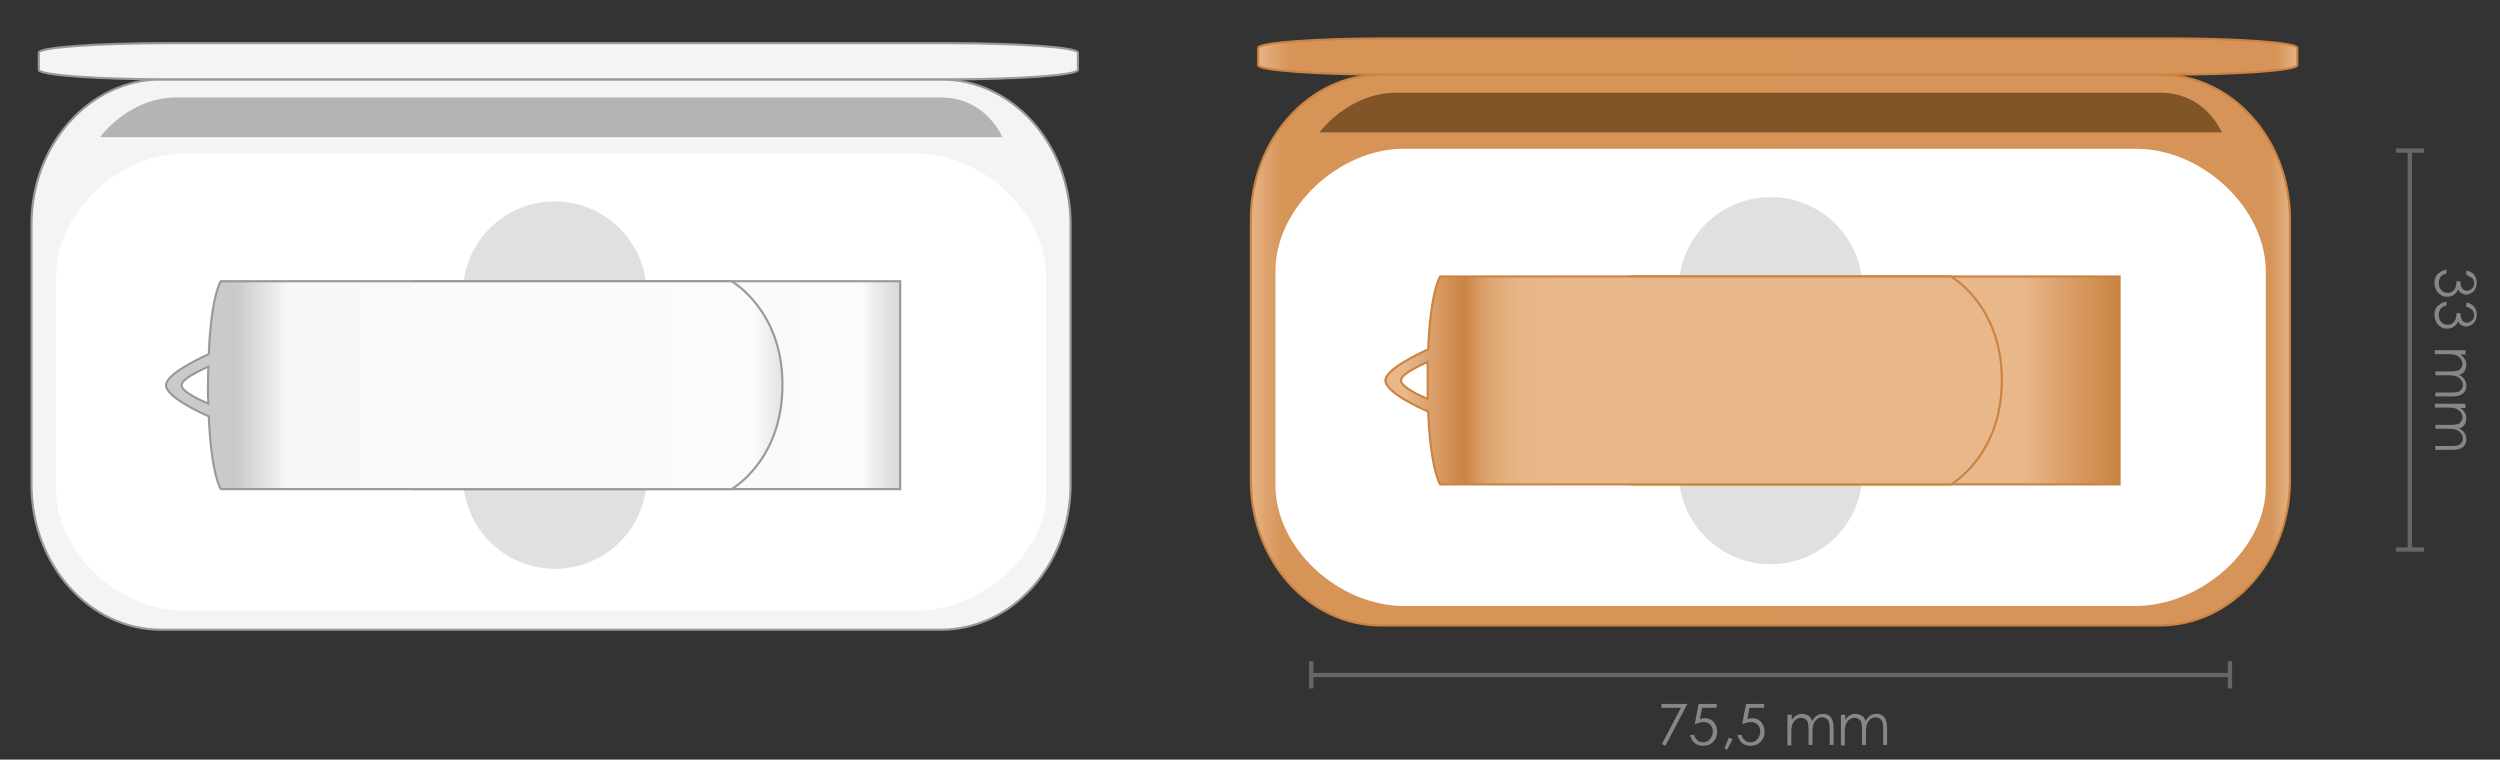<?xml version="1.0" encoding="utf-8"?>
<!-- Generator: Adobe Illustrator 29.1.0, SVG Export Plug-In . SVG Version: 9.03 Build 55587)  -->
<svg version="1.2" baseProfile="tiny" id="Ebene_1" xmlns="http://www.w3.org/2000/svg" xmlns:xlink="http://www.w3.org/1999/xlink"
	 x="0px" y="0px" viewBox="0 0 579.6 176.1" overflow="visible" xml:space="preserve">
<rect x="0" y="0" width="579.6" height="176.1" fill="#333333" stroke="none"/>
<g>
	<line fill="none" stroke="#666666" stroke-width="0.975" stroke-miterlimit="10" x1="303.9" y1="156.5" x2="517" y2="156.5"/>
	<g>
		<rect x="303.5" y="153.3" fill="#666666" width="1" height="6.3"/>
	</g>
	<g>
		<rect x="516.5" y="153.3" fill="#666666" width="1" height="6.3"/>
	</g>
</g>
<g>
	<path fill="#868789" d="M385.2,163.2h6l-5.1,9.7l-0.8-0.4l4.4-8.4h-4.5V163.2z"/>
	<path fill="#868789" d="M398,163.2v0.9h-3.4l-0.5,2.6c0.4-0.1,0.8-0.2,1.1-0.2c0.9,0,1.6,0.3,2.1,0.9s0.8,1.3,0.8,2.2
		c0,0.6-0.1,1.2-0.4,1.7c-0.3,0.5-0.7,0.9-1.2,1.2c-0.5,0.3-1.1,0.4-1.7,0.4c-0.8,0-1.4-0.2-2-0.7c-0.5-0.5-0.8-1.1-1-1.8h1
		c0.1,0.4,0.2,0.7,0.4,0.9c0.2,0.2,0.4,0.4,0.7,0.6c0.3,0.1,0.6,0.2,0.9,0.2c0.6,0,1.2-0.2,1.6-0.7c0.4-0.5,0.7-1.1,0.7-1.8
		c0-0.6-0.2-1.2-0.6-1.6c-0.4-0.4-0.9-0.6-1.6-0.6c-0.6,0-1.2,0.2-2,0.5l0.9-4.7H398z"/>
	<path fill="#868789" d="M400.8,171l0.9,0.4l-1.3,2.4l-0.6-0.3L400.8,171z"/>
	<path fill="#868789" d="M409,163.2v0.9h-3.4l-0.5,2.6c0.4-0.1,0.8-0.2,1.1-0.2c0.9,0,1.6,0.3,2.1,0.9s0.8,1.3,0.8,2.2
		c0,0.6-0.1,1.2-0.4,1.7c-0.3,0.5-0.7,0.9-1.2,1.2c-0.5,0.3-1.1,0.4-1.7,0.4c-0.8,0-1.4-0.2-2-0.7c-0.5-0.5-0.8-1.1-1-1.8h1
		c0.1,0.4,0.2,0.7,0.4,0.9c0.2,0.2,0.4,0.4,0.7,0.6c0.3,0.1,0.6,0.2,0.9,0.2c0.6,0,1.2-0.2,1.6-0.7c0.4-0.5,0.7-1.1,0.7-1.8
		c0-0.6-0.2-1.2-0.6-1.6c-0.4-0.4-0.9-0.6-1.6-0.6c-0.6,0-1.2,0.2-2,0.5l0.9-4.7H409z"/>
	<path fill="#868789" d="M414.5,165.7h0.9v1.2c0.3-0.4,0.6-0.8,1-1c0.5-0.3,0.9-0.4,1.4-0.4c0.3,0,0.7,0.1,1,0.2
		c0.3,0.1,0.6,0.3,0.8,0.5c0.2,0.2,0.4,0.5,0.5,1c0.3-0.6,0.7-1,1.1-1.3c0.5-0.3,0.9-0.4,1.5-0.4c0.5,0,0.9,0.1,1.3,0.4
		c0.4,0.2,0.6,0.6,0.8,1c0.2,0.4,0.3,1.1,0.3,2v3.8h-0.9v-3.8c0-0.8-0.1-1.3-0.2-1.6c-0.1-0.3-0.3-0.5-0.6-0.7
		c-0.3-0.2-0.6-0.3-0.9-0.3c-0.4,0-0.8,0.1-1.2,0.4c-0.4,0.3-0.6,0.6-0.8,1s-0.3,1.2-0.3,2.2v2.8h-0.9v-3.6c0-0.8-0.1-1.4-0.2-1.7
		c-0.1-0.3-0.3-0.5-0.6-0.7c-0.3-0.2-0.6-0.3-0.9-0.3c-0.4,0-0.8,0.1-1.2,0.4c-0.4,0.3-0.6,0.6-0.8,1c-0.2,0.4-0.3,1.1-0.3,2v3h-0.9
		V165.7z"/>
	<path fill="#868789" d="M426.9,165.7h0.9v1.2c0.3-0.4,0.6-0.8,1-1c0.5-0.3,0.9-0.4,1.4-0.4c0.3,0,0.7,0.1,1,0.2
		c0.3,0.1,0.6,0.3,0.8,0.5c0.2,0.2,0.4,0.5,0.5,1c0.3-0.6,0.7-1,1.1-1.3c0.5-0.3,0.9-0.4,1.5-0.4c0.5,0,0.9,0.1,1.3,0.4
		c0.4,0.2,0.6,0.6,0.8,1c0.2,0.4,0.3,1.1,0.3,2v3.8h-0.9v-3.8c0-0.8-0.1-1.3-0.2-1.6c-0.1-0.3-0.3-0.5-0.6-0.7
		c-0.3-0.2-0.6-0.3-0.9-0.3c-0.4,0-0.8,0.1-1.2,0.4c-0.4,0.3-0.6,0.6-0.8,1s-0.3,1.2-0.3,2.2v2.8h-0.9v-3.6c0-0.8-0.1-1.4-0.2-1.7
		c-0.1-0.3-0.3-0.5-0.6-0.7c-0.3-0.2-0.6-0.3-0.9-0.3c-0.4,0-0.8,0.1-1.2,0.4c-0.4,0.3-0.6,0.6-0.8,1c-0.2,0.4-0.3,1.1-0.3,2v3h-0.9
		V165.7z"/>
</g>
<g>
	<line fill="none" stroke="#666666" stroke-miterlimit="10" x1="558.7" y1="34.9" x2="558.7" y2="127.4"/>
	<g>
		<rect x="555.5" y="34.4" fill="#666666" width="6.5" height="1"/>
	</g>
	<g>
		<rect x="555.5" y="126.9" fill="#666666" width="6.5" height="1"/>
	</g>
</g>
<g>
	<path fill="#868789" d="M571.8,63.7v-1c0.8,0.2,1.4,0.5,1.8,1c0.4,0.5,0.6,1.1,0.6,1.8c0,0.5-0.1,1-0.3,1.4c-0.2,0.4-0.5,0.8-0.9,1
		c-0.4,0.2-0.8,0.4-1.2,0.4c-0.8,0-1.5-0.4-1.9-1.2c-0.2,0.5-0.5,0.8-0.8,1.1c-0.5,0.4-1.1,0.6-1.7,0.6c-0.5,0-1.1-0.1-1.5-0.4
		c-0.5-0.3-0.9-0.7-1.1-1.2c-0.3-0.5-0.4-1-0.4-1.6c0-0.8,0.2-1.5,0.7-2c0.5-0.5,1.2-0.9,2.1-1.1v0.9c-0.6,0.2-1.1,0.4-1.3,0.7
		c-0.3,0.4-0.5,0.9-0.5,1.5c0,0.7,0.2,1.2,0.6,1.7c0.4,0.4,0.9,0.6,1.5,0.6c0.4,0,0.7-0.1,1-0.3s0.6-0.5,0.7-0.8
		c0.2-0.4,0.3-0.9,0.3-1.6h0.9c0,0.4,0.1,0.8,0.2,1.2c0.2,0.4,0.3,0.6,0.6,0.8c0.2,0.2,0.5,0.2,0.8,0.2c0.4,0,0.8-0.2,1.1-0.5
		c0.3-0.3,0.5-0.7,0.5-1.2c0-0.4-0.1-0.8-0.3-1.1C572.8,64.2,572.4,64,571.8,63.7z"/>
	<path fill="#868789" d="M571.8,71.1v-1c0.8,0.2,1.4,0.5,1.8,1c0.4,0.5,0.6,1.1,0.6,1.8c0,0.5-0.1,1-0.3,1.4c-0.2,0.4-0.5,0.8-0.9,1
		c-0.4,0.2-0.8,0.4-1.2,0.4c-0.8,0-1.5-0.4-1.9-1.2c-0.2,0.5-0.5,0.8-0.8,1.1c-0.5,0.4-1.1,0.6-1.7,0.6c-0.5,0-1.1-0.1-1.5-0.4
		c-0.5-0.3-0.9-0.7-1.1-1.2c-0.3-0.5-0.4-1-0.4-1.6c0-0.8,0.2-1.5,0.7-2c0.5-0.5,1.2-0.9,2.1-1.1v0.9c-0.6,0.2-1.1,0.4-1.3,0.7
		c-0.3,0.4-0.5,0.9-0.5,1.5c0,0.7,0.2,1.2,0.6,1.7c0.4,0.4,0.9,0.6,1.5,0.6c0.4,0,0.7-0.1,1-0.3s0.6-0.5,0.7-0.8
		c0.2-0.4,0.3-0.9,0.3-1.6h0.9c0,0.4,0.1,0.8,0.2,1.2c0.2,0.4,0.3,0.6,0.6,0.8c0.2,0.2,0.5,0.2,0.8,0.2c0.4,0,0.8-0.2,1.1-0.5
		c0.3-0.3,0.5-0.7,0.5-1.2c0-0.4-0.1-0.8-0.3-1.1C572.8,71.5,572.4,71.3,571.8,71.1z"/>
	<path fill="#868789" d="M571.6,81.3v0.9h-1.2c0.4,0.3,0.8,0.6,1,1c0.3,0.5,0.4,0.9,0.4,1.4c0,0.3-0.1,0.7-0.2,1
		c-0.1,0.3-0.3,0.6-0.5,0.8c-0.2,0.2-0.5,0.4-1,0.5c0.6,0.3,1,0.7,1.3,1.1c0.3,0.5,0.4,0.9,0.4,1.5c0,0.5-0.1,0.9-0.4,1.3
		c-0.2,0.4-0.6,0.6-1,0.8c-0.4,0.2-1.1,0.3-2,0.3h-3.8v-0.9h3.8c0.8,0,1.3-0.1,1.6-0.2c0.3-0.1,0.5-0.3,0.7-0.6
		c0.2-0.3,0.3-0.6,0.3-0.9c0-0.4-0.1-0.8-0.4-1.2c-0.3-0.4-0.6-0.6-1-0.8s-1.2-0.3-2.2-0.3h-2.8v-0.9h3.6c0.8,0,1.4-0.1,1.7-0.2
		c0.3-0.1,0.5-0.3,0.7-0.6c0.2-0.3,0.3-0.6,0.3-0.9c0-0.4-0.1-0.8-0.4-1.2c-0.3-0.4-0.6-0.6-1-0.8c-0.4-0.2-1.1-0.3-2-0.3h-3v-0.9
		H571.6z"/>
	<path fill="#868789" d="M571.6,93.7v0.9h-1.2c0.4,0.3,0.8,0.6,1,1c0.3,0.5,0.4,0.9,0.4,1.4c0,0.3-0.1,0.7-0.2,1
		c-0.1,0.3-0.3,0.6-0.5,0.8c-0.2,0.2-0.5,0.4-1,0.5c0.6,0.3,1,0.7,1.3,1.1c0.3,0.5,0.4,0.9,0.4,1.5c0,0.5-0.1,0.9-0.4,1.3
		c-0.2,0.4-0.6,0.6-1,0.8c-0.4,0.2-1.1,0.3-2,0.3h-3.8v-0.9h3.8c0.8,0,1.3-0.1,1.6-0.2c0.3-0.1,0.5-0.3,0.7-0.6
		c0.2-0.3,0.3-0.6,0.3-0.9c0-0.4-0.1-0.8-0.4-1.2c-0.3-0.4-0.6-0.6-1-0.8s-1.2-0.3-2.2-0.3h-2.8v-0.9h3.6c0.8,0,1.4-0.1,1.7-0.2
		c0.3-0.1,0.5-0.3,0.7-0.6c0.2-0.3,0.3-0.6,0.3-0.9c0-0.4-0.1-0.8-0.4-1.2c-0.3-0.4-0.6-0.6-1-0.8c-0.4-0.2-1.1-0.3-2-0.3h-3v-0.9
		H571.6z"/>
</g>
<linearGradient id="SVGID_1_" gradientUnits="userSpaceOnUse" x1="289.28" y1="81.148" x2="532.662" y2="81.148">
	<stop  offset="0" style="stop-color:#E8B78A"/>
	<stop  offset="3.335170e-02" style="stop-color:#D69457"/>
	<stop  offset="0.974" style="stop-color:#D69458"/>
	<stop  offset="0.982" style="stop-color:#DDA26C"/>
	<stop  offset="0.993" style="stop-color:#E5B182"/>
	<stop  offset="1" style="stop-color:#E8B78A"/>
</linearGradient>
<path fill="url(#SVGID_1_)" stroke="#CA8342" stroke-width="0.5" d="M530.9,111.4c0,18.5-13.5,33.6-30.1,33.6H320.1
	c-16.6,0-30.1-15-30.1-33.6V50.9c0-18.5,13.5-33.6,30.1-33.6h180.7c16.6,0,30.1,15,30.1,33.6V111.4z"/>
<linearGradient id="SVGID_00000062193456719610228490000006389891723495017651_" gradientUnits="userSpaceOnUse" x1="290.946" y1="13.123" x2="534.328" y2="13.123">
	<stop  offset="0" style="stop-color:#E8B78A"/>
	<stop  offset="3.335170e-02" style="stop-color:#D69457"/>
	<stop  offset="0.974" style="stop-color:#D69458"/>
	<stop  offset="0.982" style="stop-color:#DDA26C"/>
	<stop  offset="0.993" style="stop-color:#E5B182"/>
	<stop  offset="1" style="stop-color:#E8B78A"/>
</linearGradient>
<path fill="url(#SVGID_00000062193456719610228490000006389891723495017651_)" stroke="#CA8342" stroke-width="0.5" d="M532.6,15.1
	c0,1.2-13.5,2.2-30.1,2.2H321.8c-16.6,0-30.1-1-30.1-2.2v-4c0-1.2,13.5-2.2,30.1-2.2h180.7c16.6,0,30.1,1,30.1,2.2V15.1z"/>
<path fill="#FFFFFF" d="M525.3,112.8c0,14.6-15.1,27.7-30.3,27.7H325.6c-15.3,0-29.9-13.4-29.9-28V62.8c0-14.8,15-28.3,29.6-28.3
	h170c15.3,0,30,13.8,30,28.4V112.8z"/>
<path fill="#815527" d="M305.9,30.7h209.2c0,0-3.7-9.2-14.2-9.2s-172.2,0-177.2,0C312.6,21.5,305.9,30.7,305.9,30.7z"/>
<circle fill="#E0E0E0" cx="410.5" cy="67" r="21.3"/>
<circle fill="#E0E0E0" cx="410.5" cy="109.5" r="21.3"/>
<polygon fill="#E3E3E6" stroke="#9D9D9C" stroke-width="0.269" points="378,69.8 372.2,71.2 346.1,71.2 346.1,105.2 372.2,105.2 
	378,106.6 436,106.6 436,69.8 "/>
<path fill="#FFFFFF" stroke="#9D9D9C" stroke-width="0.208" d="M366.5,97.7c0,0.2-0.3,0.4-0.7,0.4l-4.4,0c-0.4,0-0.7-0.2-0.7-0.4
	v-4.8c0-0.2,0.3-0.4,0.7-0.4h4.4c0.4,0,0.7,0.2,0.7,0.4V97.7z"/>
<path fill="#FFFFFF" stroke="#9D9D9C" stroke-width="0.206" d="M366.5,83.5c0,0.2-0.3,0.4-0.7,0.4h-4.3c-0.4,0-0.7-0.2-0.7-0.4
	v-4.8c0-0.2,0.3-0.4,0.7-0.4h4.3c0.4,0,0.7,0.2,0.7,0.4V83.5z"/>
<path fill="#FFFFFF" stroke="#9D9D9C" stroke-width="0.269" d="M430.2,95.6c0,0.4-0.3,0.7-0.7,0.7h-1.8c-0.4,0-0.7-0.3-0.7-0.7
	V80.8c0-0.4,0.3-0.7,0.7-0.7h1.8c0.4,0,0.7,0.3,0.7,0.7V95.6z"/>
<linearGradient id="SVGID_00000076571425817777216240000004128169630820545417_" gradientUnits="userSpaceOnUse" x1="378.264" y1="88.223" x2="491.36" y2="88.223">
	<stop  offset="0" style="stop-color:#E8B78A"/>
	<stop  offset="0.801" style="stop-color:#E8B78A"/>
	<stop  offset="1" style="stop-color:#CA8342"/>
</linearGradient>
<rect x="378.3" y="64.1" fill="url(#SVGID_00000076571425817777216240000004128169630820545417_)" stroke="#CA8342" stroke-width="0.5" width="113.1" height="48.2"/>
<linearGradient id="SVGID_00000033351432571701360570000005626647101107500459_" gradientUnits="userSpaceOnUse" x1="325.72" y1="88.223" x2="468.626" y2="88.223">
	<stop  offset="0" style="stop-color:#E8B78A"/>
	<stop  offset="9.688950e-02" style="stop-color:#CA8342"/>
	<stop  offset="0.116" style="stop-color:#D5965C"/>
	<stop  offset="0.137" style="stop-color:#DDA470"/>
	<stop  offset="0.161" style="stop-color:#E3AF7F"/>
	<stop  offset="0.19" style="stop-color:#E7B587"/>
	<stop  offset="0.236" style="stop-color:#E8B78A"/>
</linearGradient>
<path fill="url(#SVGID_00000033351432571701360570000005626647101107500459_)" stroke="#CA8342" stroke-width="0.5" d="M452.3,64.1
	H333.9c0,0-2.2,3-2.8,16.9c-2.6,1.2-9.9,4.7-9.9,7.2c0,2.6,7.3,6.1,9.9,7.2c0.6,13.8,2.8,16.9,2.8,16.9h118.4
	c0,0,11.8-6.6,11.8-24.1C464.2,70.8,452.3,64.1,452.3,64.1z M324.8,88.2c0-1.5,4.3-3.4,6.2-4.3c0,1.3,0,2.8,0,4.3c0,1.5,0,2.9,0,4.3
	C329.1,91.7,324.8,89.7,324.8,88.2z"/>
<path fill="#F4F4F4" stroke="#999998" stroke-width="0.5" d="M248.2,112.4c0,18.5-13.5,33.6-30.1,33.6H37.4
	c-16.6,0-30.1-15-30.1-33.6V52c0-18.5,13.5-33.6,30.1-33.6h180.7c16.6,0,30.1,15,30.1,33.6V112.4z"/>
<path fill="#F4F4F4" stroke="#999998" stroke-width="0.5" d="M249.9,16.2c0,1.2-13.5,2.2-30.1,2.2H39.1c-16.6,0-30.1-1-30.1-2.2v-4
	C9,11,22.4,10,39.1,10h180.7c16.6,0,30.1,1,30.1,2.2V16.2z"/>
<path fill="#FFFFFF" d="M242.6,113.9c0,14.6-15.1,27.7-30.3,27.7H42.9c-15.3,0-29.9-13.4-29.9-28V63.8C13,49,28,35.6,42.5,35.6h170
	c15.3,0,30,13.8,30,28.4V113.9z"/>
<path fill="#B4B4B4" d="M23.2,31.8h209.2c0,0-3.8-9.2-14.2-9.2s-172.2,0-177.2,0C29.9,22.5,23.2,31.8,23.2,31.8z"/>
<circle fill="#E0E0E0" cx="128.6" cy="68" r="21.3"/>
<ellipse transform="matrix(0.924 -0.383 0.383 0.924 -32.523 57.627)" fill="#E0E0E0" cx="128.6" cy="110.6" rx="21.3" ry="21.3"/>
<polygon fill="#E3E3E6" stroke="#9D9D9C" stroke-width="0.269" points="95.3,70.9 89.5,72.3 63.4,72.3 63.4,106.3 89.5,106.3 
	95.3,107.7 153.3,107.7 153.3,70.9 "/>
<path fill="#FFFFFF" stroke="#9D9D9C" stroke-width="0.208" d="M83.8,98.8c0,0.2-0.3,0.4-0.7,0.4l-4.4,0c-0.4,0-0.7-0.2-0.7-0.4V94
	c0-0.2,0.3-0.4,0.7-0.4h4.4c0.4,0,0.7,0.2,0.7,0.4V98.8z"/>
<path fill="#FFFFFF" stroke="#9D9D9C" stroke-width="0.206" d="M83.8,84.6c0,0.2-0.3,0.4-0.7,0.4h-4.3c-0.4,0-0.7-0.2-0.7-0.4v-4.8
	c0-0.2,0.3-0.4,0.7-0.4h4.3c0.4,0,0.7,0.2,0.7,0.4V84.6z"/>
<path fill="#FFFFFF" stroke="#9D9D9C" stroke-width="0.269" d="M147.5,96.7c0,0.4-0.3,0.7-0.7,0.7H145c-0.4,0-0.7-0.3-0.7-0.7V81.9
	c0-0.4,0.3-0.7,0.7-0.7h1.8c0.4,0,0.7,0.3,0.7,0.7V96.7z"/>
<linearGradient id="SVGID_00000173851393291033768140000006651790887028522393_" gradientUnits="userSpaceOnUse" x1="95.556" y1="89.307" x2="208.652" y2="89.307">
	<stop  offset="8.302841e-02" style="stop-color:#CACACA"/>
	<stop  offset="0.167" style="stop-color:#F8F8F8"/>
	<stop  offset="0.922" style="stop-color:#FBFBFB"/>
	<stop  offset="0.942" style="stop-color:#F0F0F0"/>
	<stop  offset="0.977" style="stop-color:#E0E0E0"/>
	<stop  offset="1" style="stop-color:#DADADA"/>
</linearGradient>
<rect x="95.6" y="65.2" fill="url(#SVGID_00000173851393291033768140000006651790887028522393_)" stroke="#999998" stroke-width="0.5" width="113.1" height="48.2"/>
<linearGradient id="SVGID_00000055685048519856146790000016325891583897815947_" gradientUnits="userSpaceOnUse" x1="43.012" y1="89.306" x2="185.918" y2="89.306">
	<stop  offset="8.302841e-02" style="stop-color:#CACACA"/>
	<stop  offset="0.167" style="stop-color:#F8F8F8"/>
	<stop  offset="0.922" style="stop-color:#FBFBFB"/>
	<stop  offset="0.942" style="stop-color:#F0F0F0"/>
	<stop  offset="0.977" style="stop-color:#E0E0E0"/>
	<stop  offset="1" style="stop-color:#DADADA"/>
</linearGradient>
<path fill="url(#SVGID_00000055685048519856146790000016325891583897815947_)" stroke="#999998" stroke-width="0.5" d="M169.6,65.2
	H51.2c0,0-2.2,3-2.8,16.9c-2.6,1.2-9.9,4.7-9.9,7.2c0,2.6,7.3,6.1,9.9,7.2c0.6,13.8,2.8,16.9,2.8,16.9h118.4c0,0,11.8-6.6,11.8-24.1
	C181.5,71.9,169.6,65.2,169.6,65.2z M42.1,89.3c0-1.5,4.3-3.4,6.2-4.3c0,1.3-0.1,2.8-0.1,4.3c0,1.5,0,2.9,0.1,4.3
	C46.4,92.8,42.1,90.8,42.1,89.3z"/>
<g>
</g>
<g>
</g>
<g>
</g>
<g>
</g>
<g>
</g>
<g>
</g>
<g>
</g>
</svg>
